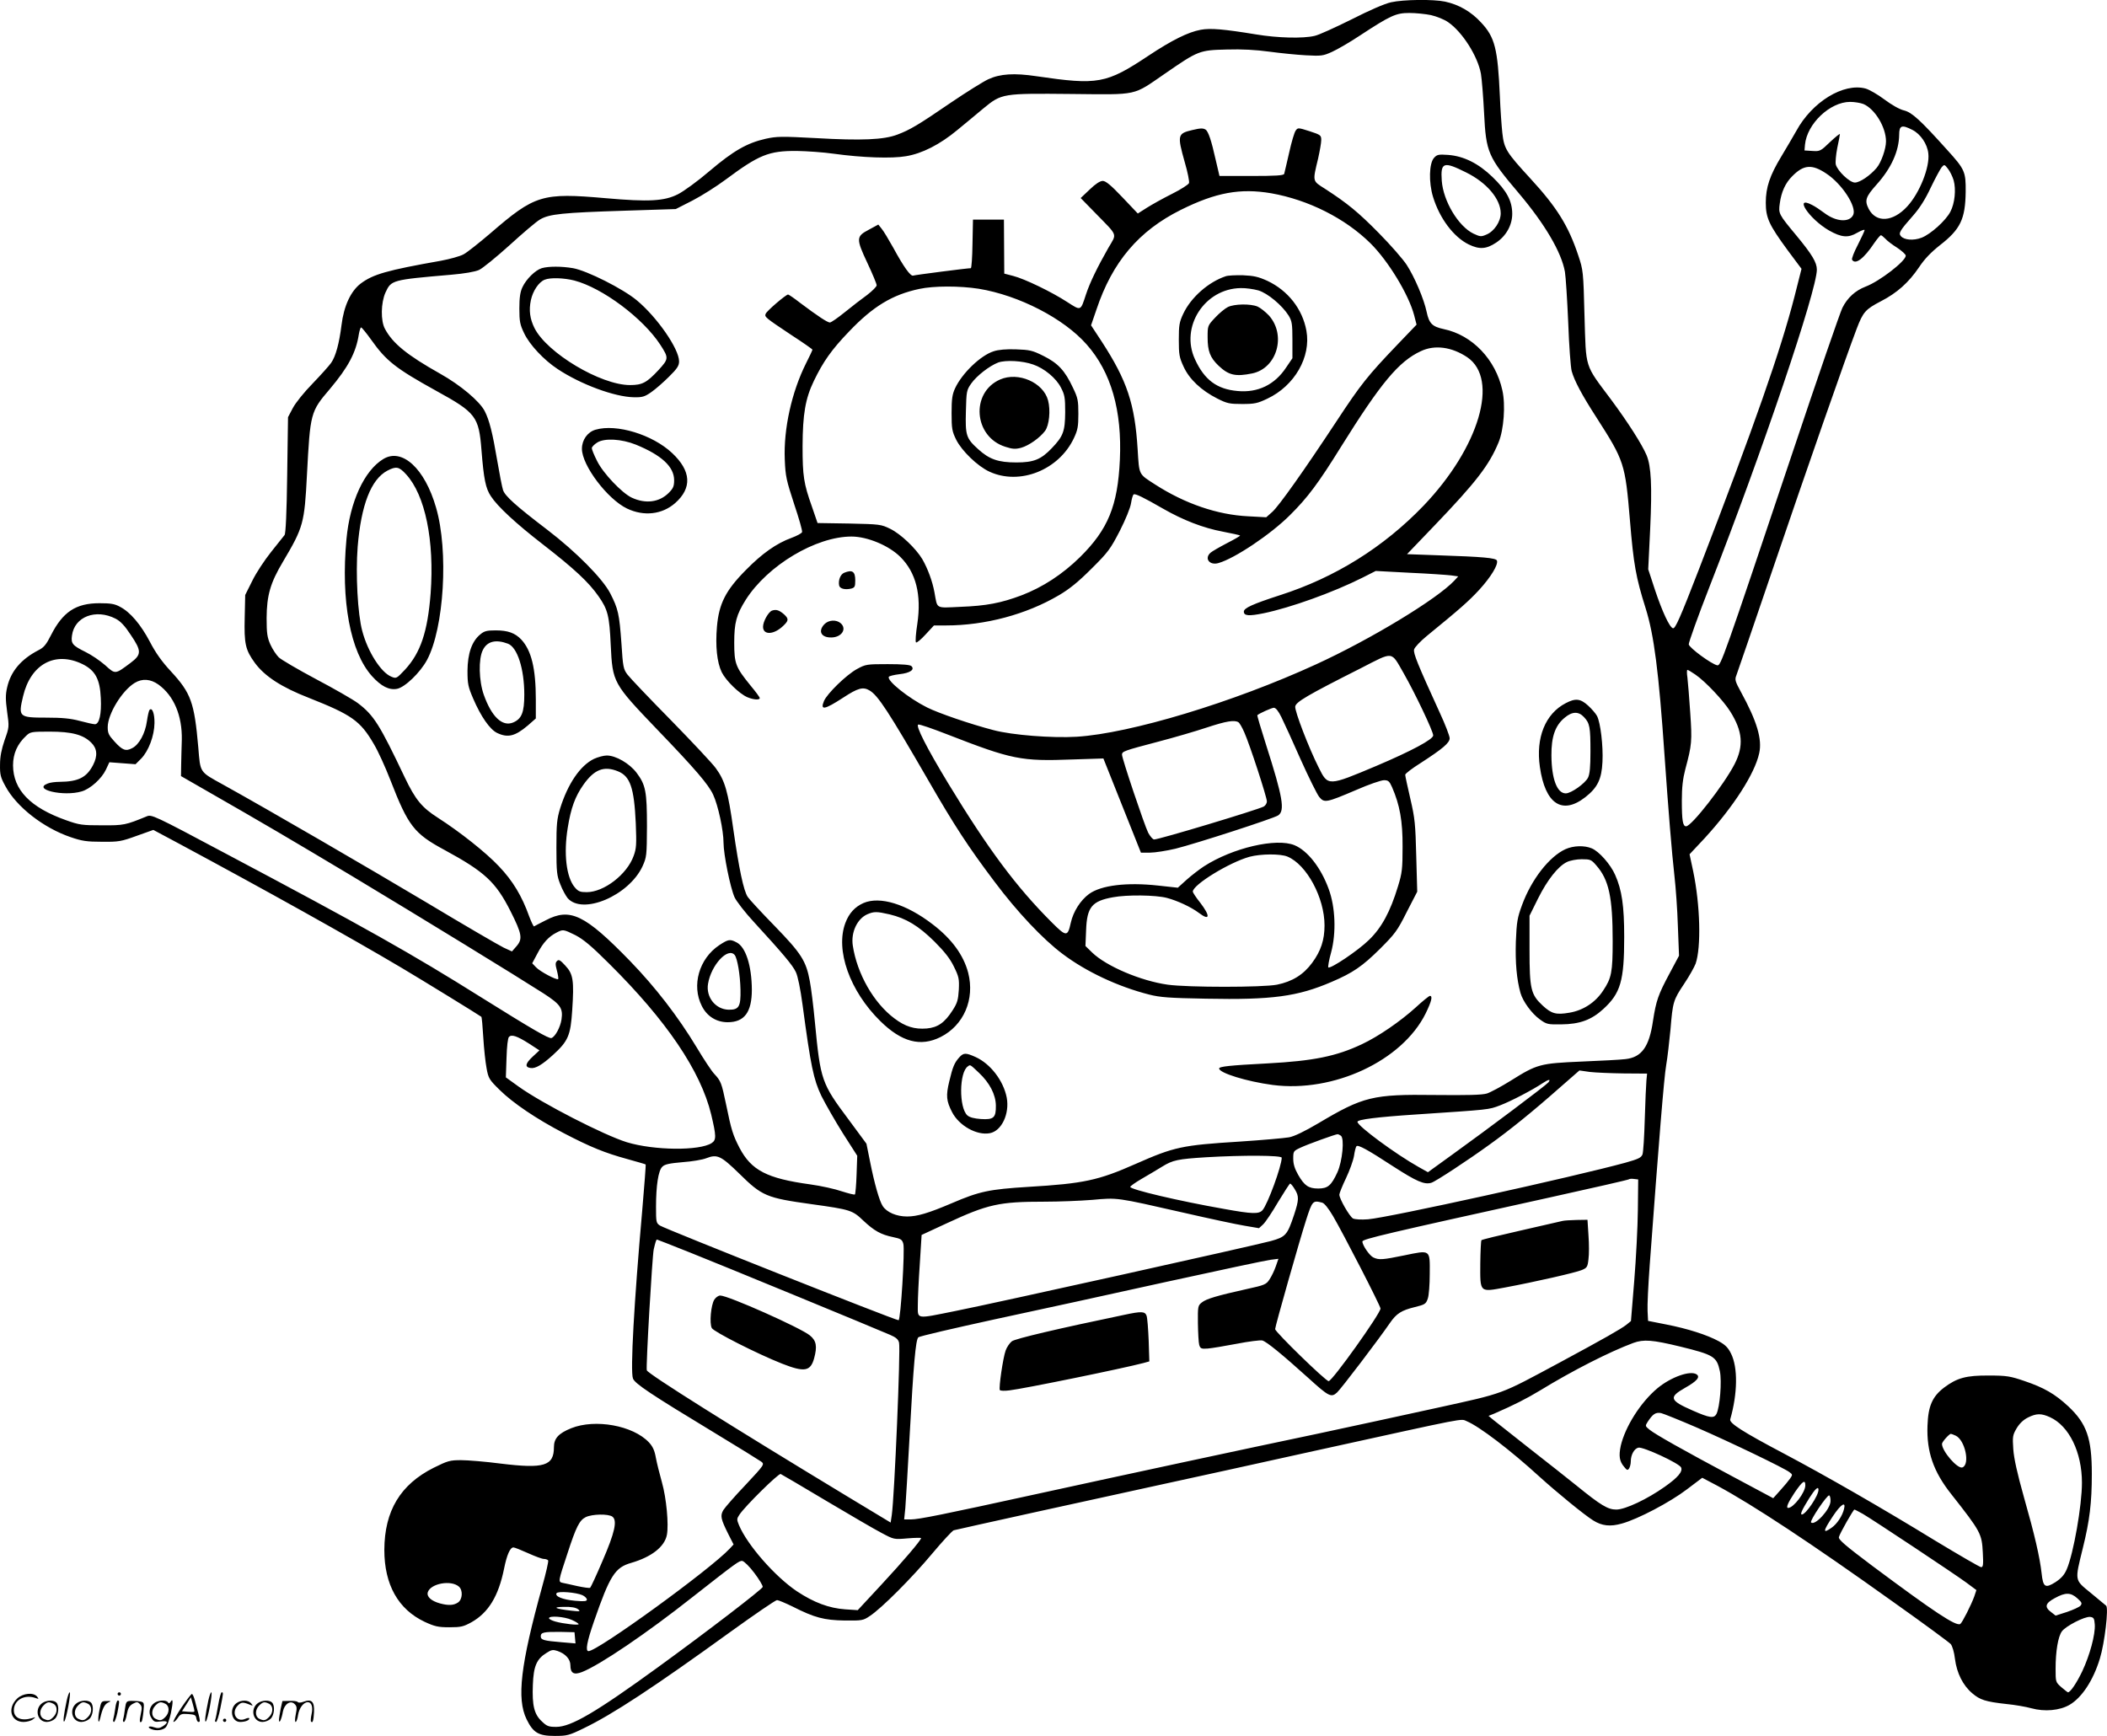 <?xml version="1.0" encoding="UTF-8"?>
<svg xmlns="http://www.w3.org/2000/svg" version="1.0" viewBox="0 0 1279.635 1054.373" preserveAspectRatio="xMidYMid meet">
  <g transform="translate(-0.581,1055.885) scale(0.1,-0.1)" fill="#000000" stroke="none">
    <path d="M8454 10545 c-38 -8 -132 -49 -240 -104 -99 -49 -199 -95 -224 -100 -71 -17 -225 -13 -357 9 -195 32 -276 39 -335 28 -76 -14 -175 -63 -318 -158 -256 -170 -305 -179 -680 -124 -134 20 -220 15 -293 -19 -30 -14 -131 -77 -224 -140 -203 -139 -251 -167 -328 -196 -82 -31 -216 -37 -494 -21 -208 11 -236 11 -305 -4 -114 -26 -196 -73 -341 -196 -71 -61 -158 -124 -192 -141 -83 -42 -177 -47 -438 -24 -388 34 -430 21 -702 -214 -68 -58 -141 -116 -162 -127 -22 -12 -84 -29 -138 -39 -328 -58 -411 -82 -486 -138 -61 -46 -103 -137 -117 -252 -14 -111 -35 -190 -63 -230 -11 -16 -62 -73 -112 -125 -52 -53 -105 -119 -121 -150 l-29 -55 -5 -351 c-3 -232 -9 -356 -16 -365 -6 -8 -43 -54 -82 -103 -39 -49 -91 -127 -114 -175 l-43 -86 -3 -136 c-4 -161 4 -197 62 -277 60 -81 161 -147 328 -212 260 -103 312 -139 394 -280 25 -41 70 -140 101 -220 108 -278 143 -324 329 -424 245 -133 311 -195 400 -371 70 -139 75 -169 37 -213 l-28 -32 -50 23 c-27 13 -237 135 -465 272 -359 214 -963 565 -1241 719 -143 79 -136 69 -149 226 -24 273 -44 329 -167 462 -54 58 -93 113 -127 179 -55 104 -119 180 -181 212 -32 18 -57 22 -125 22 -144 0 -223 -53 -295 -195 -27 -54 -43 -74 -73 -89 -109 -56 -171 -130 -193 -228 -10 -43 -10 -73 0 -147 13 -92 13 -94 -15 -172 -19 -56 -28 -100 -28 -149 -1 -61 3 -78 33 -132 67 -125 231 -253 396 -309 67 -23 97 -28 190 -28 102 -1 117 2 211 36 l101 36 159 -85 c519 -279 1029 -563 1351 -754 123 -73 471 -287 482 -296 3 -2 8 -58 12 -126 4 -67 13 -151 20 -187 11 -61 16 -69 79 -131 81 -80 223 -176 390 -263 163 -85 250 -120 385 -157 60 -17 111 -31 112 -33 2 -2 -8 -129 -21 -282 -49 -551 -73 -975 -56 -1018 11 -31 107 -95 497 -331 144 -87 271 -166 282 -174 21 -16 19 -19 -95 -141 -65 -68 -125 -137 -135 -153 -20 -34 -16 -54 30 -146 l32 -63 -23 -25 c-117 -126 -802 -623 -858 -623 -20 0 -10 56 33 180 97 280 128 328 226 356 124 36 203 98 217 170 12 63 -3 224 -30 319 -14 50 -31 117 -37 150 -8 45 -19 68 -42 93 -97 103 -327 144 -472 86 -77 -31 -105 -62 -105 -115 0 -114 -60 -132 -322 -100 -92 12 -201 21 -242 21 -68 0 -81 -4 -166 -46 -203 -102 -299 -262 -300 -499 0 -211 84 -361 245 -437 61 -28 81 -33 150 -33 71 0 86 4 135 31 102 58 163 157 197 324 17 85 37 130 57 130 7 0 47 -16 89 -35 42 -19 85 -35 96 -35 11 0 22 -4 26 -9 3 -5 -13 -76 -36 -158 -132 -477 -156 -682 -95 -807 40 -82 73 -101 171 -101 74 0 87 3 175 46 175 84 429 251 892 586 147 106 274 193 283 193 8 0 51 -18 94 -39 134 -68 192 -83 317 -85 105 -1 112 0 152 27 71 46 258 234 379 379 63 75 122 139 131 142 22 6 878 195 1252 276 157 34 591 129 965 212 925 203 859 191 900 174 76 -32 264 -175 440 -336 106 -96 271 -231 325 -265 55 -35 106 -40 176 -20 98 27 293 130 394 207 l94 71 91 -48 c214 -115 571 -350 1070 -707 182 -129 338 -244 348 -255 10 -12 21 -48 26 -91 11 -85 48 -160 105 -208 47 -40 80 -51 206 -65 52 -5 121 -17 153 -26 80 -22 172 -14 232 21 75 44 144 149 184 281 29 94 54 306 38 321 -7 6 -49 41 -94 78 -99 81 -97 70 -48 270 42 169 55 277 55 453 0 216 -31 305 -143 410 -81 75 -146 113 -267 154 -85 29 -107 33 -215 33 -138 1 -193 -14 -272 -73 -72 -55 -97 -113 -101 -232 -6 -157 36 -279 144 -415 180 -229 186 -240 192 -356 4 -72 2 -88 -10 -88 -8 0 -133 73 -279 161 -328 201 -664 394 -919 529 -250 132 -333 185 -326 208 45 157 47 315 5 399 -18 37 -36 54 -74 75 -71 39 -191 77 -319 102 l-111 22 -3 60 c-2 32 4 158 13 279 56 758 87 1140 100 1214 8 46 19 143 26 215 14 170 17 180 83 279 31 46 62 102 70 123 34 99 28 355 -15 561 l-22 103 91 97 c175 191 305 392 332 517 19 85 -14 195 -111 372 -35 64 -38 75 -28 100 6 16 107 310 224 654 203 597 444 1287 507 1452 39 102 53 118 147 167 99 51 169 114 232 207 33 50 73 91 126 133 125 97 155 159 157 326 1 121 -5 135 -113 254 -161 179 -213 227 -261 239 -27 6 -76 34 -120 67 -40 30 -92 60 -114 66 -134 36 -325 -81 -421 -258 -21 -37 -62 -107 -91 -155 -69 -114 -94 -187 -94 -280 0 -93 20 -135 132 -288 l85 -114 -42 -166 c-85 -331 -243 -782 -579 -1654 -116 -300 -146 -368 -160 -363 -21 6 -65 102 -108 230 l-42 128 12 247 c12 260 6 379 -22 446 -28 66 -112 198 -215 337 -164 219 -152 184 -162 509 -7 272 -8 278 -38 368 -60 180 -130 292 -291 467 -147 160 -159 180 -170 276 -5 46 -12 147 -15 224 -13 288 -30 357 -113 446 -61 67 -136 110 -220 128 -71 15 -252 13 -328 -4z m243 -78 c34 -8 80 -26 104 -43 86 -59 180 -207 199 -314 5 -30 14 -137 19 -237 12 -241 23 -266 212 -489 157 -186 258 -357 279 -476 5 -29 14 -168 20 -308 5 -140 15 -273 21 -295 17 -60 61 -143 150 -281 170 -265 175 -280 204 -627 22 -266 36 -345 95 -532 51 -162 80 -385 115 -895 23 -330 44 -588 60 -730 8 -69 18 -206 21 -306 l7 -180 -56 -105 c-71 -132 -83 -168 -102 -290 -23 -159 -69 -222 -167 -233 -29 -4 -150 -10 -268 -15 -251 -11 -268 -15 -429 -116 -58 -36 -123 -71 -145 -78 -30 -9 -118 -11 -316 -9 -377 5 -434 -9 -708 -172 -83 -49 -145 -79 -177 -85 -28 -5 -163 -17 -300 -26 -352 -22 -397 -32 -633 -136 -226 -100 -315 -119 -650 -139 -240 -15 -297 -27 -465 -99 -143 -61 -211 -81 -272 -81 -64 0 -123 25 -148 63 -21 32 -51 139 -77 270 l-22 109 -107 145 c-166 222 -172 239 -206 593 -9 96 -23 209 -31 250 -23 123 -51 167 -214 335 -81 83 -154 162 -163 176 -25 37 -53 171 -87 407 -33 236 -51 298 -107 375 -20 28 -144 160 -273 292 -130 132 -248 256 -263 276 -25 33 -28 46 -37 190 -13 180 -20 210 -68 304 -46 89 -206 251 -381 385 -194 148 -258 206 -270 242 -6 18 -22 101 -36 183 -28 165 -47 241 -75 296 -31 61 -148 159 -271 228 -201 113 -288 184 -335 272 -27 49 -25 159 3 221 35 76 38 77 398 108 82 7 145 18 170 29 22 10 105 78 185 150 80 73 163 144 186 157 56 33 136 41 512 53 l312 10 102 52 c56 29 146 86 201 127 203 151 262 175 432 174 61 -1 162 -8 225 -17 173 -24 353 -30 438 -15 98 16 206 71 312 159 47 39 118 97 158 131 112 92 115 92 535 88 412 -4 369 -13 570 125 200 138 207 141 372 145 94 3 179 -2 260 -13 66 -9 166 -19 221 -22 95 -5 105 -4 160 21 33 15 109 59 169 99 186 122 219 137 300 137 39 0 98 -6 132 -13z m2626 -540 c70 -30 137 -141 137 -227 0 -45 -29 -128 -57 -161 -40 -47 -102 -89 -132 -89 -32 0 -106 71 -116 110 -3 14 1 59 9 100 9 41 16 79 16 84 0 5 -27 -17 -60 -48 -57 -55 -61 -57 -107 -54 l-48 3 3 35 c12 127 152 260 274 260 27 0 63 -6 81 -13z m297 -157 c50 -25 91 -86 97 -143 10 -83 -53 -241 -128 -322 -87 -95 -189 -101 -234 -15 -26 51 -19 73 48 148 89 99 136 203 137 303 0 56 16 62 80 29z m251 -307 c15 -55 7 -139 -20 -190 -27 -53 -120 -137 -175 -158 -50 -19 -106 -14 -126 10 -15 18 -6 33 75 125 39 44 74 99 107 170 28 58 58 113 66 123 16 18 17 18 38 -9 12 -15 28 -47 35 -71z m-774 42 c96 -63 186 -202 164 -251 -22 -48 -104 -43 -175 11 -24 18 -58 41 -75 49 -114 60 -18 -85 103 -155 76 -43 117 -46 171 -14 25 14 45 22 45 16 0 -5 -19 -45 -41 -89 -23 -44 -39 -85 -35 -91 20 -32 71 6 135 102 18 26 36 47 40 47 4 0 16 -10 27 -21 10 -12 43 -37 72 -55 28 -19 52 -40 52 -48 0 -33 -159 -156 -244 -188 -62 -24 -110 -67 -141 -129 -13 -26 -150 -422 -303 -880 -425 -1267 -435 -1295 -457 -1291 -35 7 -170 106 -173 127 -1 11 56 171 128 355 319 816 650 1795 650 1921 0 44 -29 92 -124 207 -108 130 -110 133 -101 196 9 68 34 124 76 165 69 70 119 74 206 16z m-8836 -1011 c90 -127 148 -173 394 -309 242 -133 259 -156 275 -361 14 -175 25 -231 57 -279 40 -62 151 -165 315 -292 192 -149 279 -230 339 -316 56 -80 66 -118 74 -297 11 -227 14 -232 280 -510 235 -244 314 -337 342 -398 30 -64 63 -217 63 -292 0 -70 41 -273 67 -331 11 -24 64 -93 119 -152 176 -192 234 -261 253 -302 12 -24 28 -103 41 -200 50 -374 67 -453 114 -552 25 -50 84 -153 131 -228 l87 -136 -4 -114 c-2 -63 -7 -117 -10 -121 -4 -3 -39 6 -80 19 -40 14 -126 33 -191 42 -263 36 -358 85 -430 222 -40 78 -49 105 -82 266 -27 129 -31 140 -72 184 -16 17 -63 88 -106 160 -114 189 -252 367 -405 525 -275 283 -364 325 -512 247 -36 -18 -68 -35 -71 -37 -3 -1 -16 26 -29 60 -44 124 -100 217 -184 305 -79 84 -237 209 -371 295 -97 62 -136 109 -201 245 -153 322 -188 378 -286 452 -30 22 -143 87 -253 145 -109 58 -211 118 -226 132 -15 15 -38 49 -51 78 -19 43 -23 67 -23 161 1 138 22 213 101 345 122 206 129 231 144 525 20 376 21 383 139 521 112 133 159 222 176 332 4 23 10 42 14 42 4 0 32 -34 62 -76z m-1553 -1693 c29 -15 55 -42 91 -97 68 -100 67 -121 -1 -172 -94 -70 -91 -70 -154 -13 -31 27 -84 63 -119 80 -79 39 -89 51 -82 100 15 114 144 164 265 102z m-201 -276 c77 -38 106 -91 111 -206 5 -97 -9 -159 -36 -159 -9 0 -50 9 -91 20 -56 15 -107 20 -202 20 -169 0 -173 4 -143 130 46 195 195 276 361 195z m9796 -64 c61 -42 169 -157 210 -222 77 -122 84 -211 27 -322 -64 -124 -261 -377 -294 -377 -20 0 -26 34 -26 156 0 81 6 132 21 190 40 149 42 171 30 345 -6 91 -14 187 -17 212 -4 26 -4 47 0 47 4 0 26 -13 49 -29z m-9335 -60 c94 -68 145 -189 142 -336 -2 -49 -3 -119 -4 -155 l-1 -65 155 -89 c344 -197 502 -290 885 -519 416 -250 1003 -610 1162 -712 103 -67 119 -90 109 -158 -7 -47 -38 -105 -61 -113 -15 -6 -121 56 -425 246 -424 266 -704 424 -1564 880 -428 228 -440 233 -470 220 -127 -52 -138 -55 -271 -54 -120 0 -137 2 -218 31 -217 77 -321 184 -322 333 0 71 26 130 80 180 25 24 33 25 143 25 135 0 204 -19 252 -67 36 -35 40 -80 11 -136 -39 -75 -89 -101 -203 -102 -26 0 -58 -4 -72 -10 -96 -36 96 -81 206 -48 52 15 121 77 147 132 l21 45 79 -6 80 -6 34 34 c45 46 80 138 81 216 1 58 -14 97 -30 80 -4 -4 -11 -35 -16 -69 -10 -73 -47 -142 -89 -163 -39 -21 -59 -14 -108 40 -35 38 -41 51 -41 87 0 80 87 222 164 269 46 28 96 24 144 -10z m2532 -1522 c48 -25 97 -65 205 -173 349 -346 556 -652 620 -916 31 -131 32 -155 3 -174 -74 -48 -350 -45 -515 5 -139 43 -513 235 -656 337 l-79 57 4 117 c2 72 8 122 15 129 16 16 48 6 122 -41 l63 -41 -42 -39 c-44 -41 -48 -63 -12 -68 30 -5 71 20 136 79 93 85 107 118 117 272 12 181 6 220 -42 271 -30 33 -40 39 -50 28 -11 -10 -11 -21 -1 -58 7 -26 10 -49 8 -52 -9 -8 -111 46 -135 72 l-23 24 32 60 c34 65 68 102 115 126 40 21 42 21 115 -15z m6367 -840 l142 -1 -4 -41 c-2 -23 -7 -128 -10 -234 -3 -105 -9 -203 -14 -216 -8 -20 -25 -28 -103 -50 -314 -86 -1439 -334 -1564 -344 -42 -3 -78 -1 -91 5 -21 12 -83 119 -83 145 0 8 18 53 40 99 22 46 44 107 49 136 4 29 11 55 15 59 10 10 66 -20 222 -122 144 -93 191 -113 233 -100 26 8 221 136 352 231 123 88 264 202 420 340 l127 111 63 -9 c35 -4 128 -8 206 -9z m-458 -55 c-16 -19 -369 -284 -583 -438 l-148 -107 -57 32 c-139 78 -371 249 -371 274 0 14 116 29 360 45 447 30 435 28 506 55 66 25 198 94 259 135 36 24 52 26 34 4z m-1260 -323 c23 -15 10 -155 -21 -223 -37 -80 -58 -98 -116 -98 -59 0 -84 17 -122 83 -21 37 -30 65 -30 98 0 46 1 47 46 68 40 19 211 81 224 81 3 0 11 -4 19 -9z m-3654 -230 c139 -137 165 -148 439 -186 238 -33 249 -37 315 -100 66 -62 107 -85 180 -100 48 -10 56 -15 63 -41 10 -36 -16 -464 -29 -464 -21 0 -1417 554 -1449 575 -23 15 -24 21 -24 113 0 130 14 221 38 244 14 15 42 21 123 28 57 4 122 15 144 24 67 26 89 15 200 -93z m3295 96 c0 -50 -86 -285 -117 -319 -22 -24 -62 -23 -233 8 -279 49 -570 118 -570 134 0 4 30 26 68 48 37 21 93 55 126 75 65 40 94 46 269 57 222 13 457 12 457 -3z m2163 -317 c-1 -102 -11 -295 -22 -430 l-20 -245 -27 -22 c-33 -26 -137 -85 -404 -229 -373 -200 -328 -184 -755 -278 -209 -46 -533 -116 -720 -156 -444 -93 -1161 -247 -1705 -366 -571 -125 -715 -154 -763 -154 l-40 0 7 68 c3 37 15 234 26 437 24 441 37 586 53 601 7 7 215 55 462 109 248 53 715 155 1040 227 324 71 611 132 637 135 l48 6 -16 -46 c-9 -26 -26 -61 -38 -79 -20 -31 -30 -35 -140 -59 -179 -40 -244 -59 -271 -81 -24 -19 -25 -24 -24 -126 1 -59 4 -118 8 -132 7 -22 12 -25 52 -22 24 2 103 15 176 29 72 14 142 23 155 20 26 -7 118 -82 281 -229 123 -112 138 -119 173 -87 25 23 251 320 321 422 40 58 70 77 152 97 61 15 67 19 78 51 7 19 12 87 12 151 1 149 6 145 -154 112 -132 -27 -154 -29 -188 -13 -23 10 -67 74 -67 97 0 15 147 49 1135 267 263 58 482 108 484 111 3 3 17 4 31 2 l25 -3 -2 -185z m-2084 126 c27 -43 26 -65 -4 -156 -41 -123 -51 -134 -141 -159 -98 -27 -1674 -377 -1916 -425 -244 -49 -228 -52 -228 37 0 39 5 151 12 249 l11 176 151 70 c252 117 319 132 596 132 85 0 215 5 289 11 156 14 142 16 551 -77 157 -36 325 -72 374 -80 l88 -15 25 23 c14 13 55 74 91 136 37 61 70 112 73 112 4 0 17 -15 28 -34z m167 -82 c13 -3 39 -36 66 -82 60 -102 288 -545 288 -561 0 -30 -293 -441 -315 -441 -18 0 -325 299 -325 316 0 17 149 541 187 659 39 122 42 124 99 109z m-3839 -303 c184 -73 1109 -454 1215 -500 35 -15 49 -27 54 -47 10 -40 -28 -934 -44 -1046 l-7 -47 -265 160 c-691 418 -1211 744 -1216 765 -6 22 33 692 42 734 10 43 15 60 20 60 2 0 93 -36 201 -79z m6013 -571 c204 -50 222 -61 241 -149 13 -62 0 -221 -21 -261 -15 -27 -41 -24 -143 21 -142 62 -148 81 -48 138 73 41 94 66 71 82 -38 26 -156 -16 -238 -84 -103 -86 -196 -234 -223 -350 -13 -62 -8 -94 21 -128 17 -21 21 -22 30 -9 5 8 10 27 10 42 0 41 21 78 46 84 28 7 251 -96 260 -121 10 -25 -21 -61 -99 -116 -107 -76 -241 -139 -295 -139 -51 0 -93 25 -242 146 -52 42 -180 143 -285 225 -104 82 -203 160 -219 173 l-30 25 35 14 c122 53 196 91 279 141 196 120 420 234 565 288 63 23 116 19 285 -22z m99 -491 c207 -90 535 -248 565 -272 19 -14 19 -16 4 -38 -9 -13 -36 -46 -60 -72 l-43 -48 -245 131 c-307 164 -470 256 -506 285 -27 22 -27 23 -12 47 32 49 49 60 82 54 16 -4 113 -43 215 -87z m2147 62 c116 -53 194 -213 194 -398 0 -138 -51 -429 -92 -525 -15 -35 -33 -55 -69 -79 -62 -39 -75 -31 -84 54 -11 98 -42 233 -107 461 -41 146 -61 236 -65 293 -5 75 -4 85 20 126 18 30 41 52 69 66 52 26 81 26 134 2z m-573 -112 c57 -26 89 -175 41 -193 -29 -11 -124 98 -124 143 0 12 44 61 54 61 3 0 16 -5 29 -11z m-6861 -395 c145 -86 297 -175 338 -196 75 -40 75 -40 157 -33 46 4 83 4 83 2 0 -13 -111 -143 -243 -285 l-142 -153 -76 5 c-98 7 -190 41 -294 110 -132 89 -300 280 -351 401 -14 34 -14 39 2 63 33 51 238 253 251 248 7 -3 131 -76 275 -162z m5948 93 c0 -43 -72 -137 -104 -137 -15 0 -2 31 39 93 48 70 65 82 65 44z m80 -27 c0 -36 -77 -150 -101 -150 -12 0 0 27 44 98 36 57 57 77 57 52z m73 -70 c-2 -50 -96 -151 -118 -128 -10 9 98 169 110 164 5 -2 9 -18 8 -36z m82 -47 c-10 -41 -42 -90 -75 -113 -55 -39 -54 -23 7 69 49 74 81 94 68 44z m114 -29 c65 -38 553 -362 628 -417 l62 -46 -13 -39 c-19 -52 -73 -159 -85 -167 -26 -15 -157 72 -534 353 -165 124 -207 160 -203 175 5 22 88 167 94 167 3 0 26 -12 51 -26z m-7594 -17 c31 -23 15 -96 -60 -269 -37 -87 -71 -160 -75 -163 -5 -3 -39 2 -77 10 -37 8 -78 18 -91 20 -27 6 -26 9 30 178 53 163 73 202 111 221 39 19 137 21 162 3z m862 -342 c29 -38 52 -77 51 -85 -3 -14 -335 -269 -638 -489 -376 -273 -526 -361 -616 -361 -46 0 -57 4 -87 33 -47 43 -60 97 -55 222 4 114 23 158 84 195 29 19 39 20 66 11 49 -17 78 -50 78 -87 0 -48 21 -60 70 -41 108 42 394 236 671 455 269 211 284 222 303 220 11 -2 44 -34 73 -73z m-1794 -83 c25 -22 22 -77 -5 -96 -26 -18 -58 -20 -110 -6 -54 15 -82 41 -74 68 17 53 141 76 189 34z m750 -52 c15 -7 27 -19 27 -27 0 -10 -15 -12 -72 -7 -75 7 -124 27 -112 46 9 14 119 5 157 -12z m9079 -19 c28 -25 30 -31 19 -45 -7 -8 -44 -25 -82 -38 l-69 -22 -27 21 c-42 31 -36 54 22 85 65 36 97 35 137 -1z m-9106 -66 c17 -14 14 -15 -41 -9 -98 11 -120 22 -44 23 44 1 71 -4 85 -14z m-38 -65 c23 -10 42 -22 42 -26 0 -8 -92 2 -142 16 -21 6 -38 15 -38 20 0 17 93 10 138 -10z m9250 -28 c4 -60 -30 -186 -76 -284 -34 -71 -72 -128 -87 -128 -2 0 -20 14 -40 31 -35 31 -35 32 -35 113 0 105 15 194 38 226 23 32 139 92 172 88 22 -3 25 -9 28 -46z m-9230 -81 l3 -34 -83 7 c-109 9 -128 14 -128 36 0 24 18 28 120 27 l85 -2 3 -34z M7247 9769 c-90 -21 -92 -31 -46 -195 18 -61 29 -118 26 -127 -3 -9 -50 -39 -104 -66 -54 -27 -122 -65 -152 -84 l-55 -35 -94 99 c-69 73 -101 99 -119 99 -16 0 -44 -18 -79 -52 l-55 -52 88 -90 c141 -145 133 -122 80 -213 -66 -116 -112 -210 -136 -283 -33 -101 -29 -100 -113 -46 -95 62 -261 142 -329 159 l-54 14 -1 164 -1 164 -94 0 -94 0 -3 -147 c-1 -82 -6 -148 -10 -148 -21 0 -339 -41 -350 -45 -16 -6 -58 53 -121 169 -28 50 -59 102 -71 116 l-20 25 -57 -31 c-78 -41 -79 -54 -9 -203 31 -66 56 -126 56 -135 0 -8 -26 -34 -57 -58 -32 -23 -93 -70 -136 -105 -43 -35 -84 -63 -91 -63 -15 0 -75 40 -179 118 -37 29 -71 52 -75 52 -13 0 -130 -100 -136 -117 -8 -19 -3 -23 156 -129 71 -46 128 -86 128 -89 0 -3 -17 -40 -39 -83 -87 -174 -137 -398 -129 -585 4 -102 10 -126 57 -270 29 -86 51 -163 48 -170 -3 -8 -32 -23 -64 -35 -91 -33 -179 -95 -278 -196 -122 -123 -163 -204 -175 -344 -10 -116 0 -216 29 -276 26 -52 107 -131 156 -152 39 -16 75 -18 75 -5 0 5 -25 39 -56 76 -90 111 -99 132 -99 260 0 122 13 170 70 261 133 209 426 384 642 384 97 0 228 -55 297 -124 95 -94 129 -230 103 -406 -9 -58 -13 -108 -8 -113 4 -4 30 17 58 48 l51 55 73 0 c238 0 488 67 685 183 65 38 118 81 199 162 102 101 115 120 172 230 35 69 64 140 68 168 4 26 11 50 16 53 10 6 59 -18 179 -87 122 -70 244 -117 361 -139 56 -11 104 -21 106 -24 2 -2 -34 -23 -79 -46 -46 -24 -91 -50 -100 -58 -40 -35 -6 -79 48 -63 99 28 318 175 434 291 107 106 173 194 310 415 242 388 351 519 485 581 84 40 188 26 282 -37 195 -133 73 -547 -265 -901 -243 -253 -538 -437 -872 -544 -166 -54 -220 -78 -220 -100 0 -26 31 -28 120 -10 164 34 423 127 600 216 l81 41 207 -11 c114 -5 227 -13 251 -16 l43 -6 -23 -25 c-104 -112 -510 -358 -842 -510 -501 -230 -1127 -419 -1452 -439 -150 -9 -392 10 -505 40 -142 37 -334 103 -404 138 -112 56 -246 163 -232 186 3 5 32 12 65 16 64 7 94 28 72 49 -8 8 -54 12 -144 12 -128 0 -134 -1 -187 -30 -64 -35 -181 -149 -200 -194 -24 -58 2 -54 116 20 90 59 121 68 161 44 51 -30 115 -128 355 -543 160 -278 246 -409 402 -616 139 -186 296 -352 415 -441 143 -108 337 -199 526 -247 67 -17 122 -21 345 -25 403 -8 556 13 763 102 129 55 187 95 293 200 92 92 106 110 163 224 l64 124 -6 216 c-5 195 -8 229 -36 349 -17 73 -31 138 -31 145 0 7 42 39 93 71 136 88 177 123 177 151 0 13 -27 84 -61 157 -134 293 -161 360 -155 382 3 13 38 50 77 82 207 169 254 211 319 281 71 78 116 152 107 177 -6 16 -84 23 -354 32 l-192 7 164 171 c257 268 335 370 392 508 32 77 43 228 23 316 -41 188 -183 336 -356 372 -70 15 -89 34 -104 105 -16 77 -73 211 -121 285 -22 34 -97 120 -169 193 -125 127 -192 182 -330 271 -74 47 -73 41 -39 182 10 45 19 95 19 112 0 29 -3 32 -71 54 -69 22 -71 22 -84 4 -8 -10 -26 -71 -40 -135 -15 -64 -28 -122 -30 -128 -3 -10 -52 -13 -199 -13 l-194 0 -23 98 c-26 117 -45 174 -62 184 -15 9 -30 9 -80 -3z m479 -384 c226 -40 449 -152 603 -304 108 -107 232 -311 265 -436 l15 -58 -116 -121 c-181 -189 -223 -242 -369 -464 -199 -302 -352 -518 -392 -553 l-36 -32 -110 6 c-187 9 -384 77 -563 192 -104 67 -98 55 -108 215 -17 276 -64 417 -218 654 l-65 99 33 96 c97 290 257 478 512 605 213 106 361 133 549 101z m-1776 -580 c244 -40 516 -180 655 -338 149 -168 216 -402 202 -702 -13 -279 -72 -422 -242 -590 -107 -105 -227 -183 -355 -232 -125 -47 -214 -64 -371 -70 -155 -7 -139 -15 -158 88 -12 66 -40 143 -74 202 -39 65 -131 153 -195 184 -55 27 -63 28 -249 32 l-192 3 -35 102 c-49 138 -56 184 -56 365 1 196 17 289 69 397 56 116 107 189 214 300 145 152 262 223 426 258 88 19 245 19 361 1z m2581 -2336 c69 -121 179 -352 179 -377 0 -24 -133 -95 -345 -185 -294 -124 -294 -124 -350 -11 -62 123 -146 343 -143 371 3 28 73 69 398 233 203 104 182 106 261 -31z m-743 -266 c16 -32 69 -148 117 -257 49 -109 100 -212 113 -228 31 -37 42 -35 225 43 75 33 151 59 168 59 26 0 33 -6 49 -42 47 -108 65 -206 64 -363 0 -134 -3 -159 -28 -240 -46 -152 -99 -251 -176 -325 -66 -65 -235 -178 -247 -167 -3 4 4 45 17 91 32 119 26 276 -15 386 -47 129 -128 232 -207 265 -111 46 -376 -16 -550 -128 -29 -19 -77 -56 -106 -82 l-53 -48 -119 13 c-191 21 -347 2 -420 -51 -52 -38 -96 -107 -111 -175 -19 -86 -27 -86 -116 3 -215 215 -385 443 -628 843 -131 216 -201 354 -182 358 9 2 87 -25 174 -59 396 -154 449 -165 764 -153 l186 6 114 -286 114 -286 55 0 c30 0 100 11 155 24 121 30 591 182 623 202 43 28 29 110 -73 429 -31 97 -55 178 -53 180 14 12 86 44 100 45 12 0 28 -20 46 -57z m-261 -31 c7 -4 23 -32 36 -62 33 -74 137 -393 137 -419 0 -11 -9 -25 -19 -31 -41 -21 -635 -200 -666 -200 -8 0 -24 19 -36 41 -23 46 -159 450 -159 474 0 20 11 24 220 79 96 25 229 64 295 86 118 39 168 47 192 32z m298 -816 c117 -49 225 -250 225 -418 0 -88 -22 -155 -75 -227 -53 -72 -120 -114 -214 -133 -86 -17 -541 -17 -663 0 -164 23 -373 112 -459 195 l-41 40 4 96 c5 140 35 177 163 200 85 16 260 14 328 -4 64 -17 146 -55 194 -91 67 -51 71 -20 8 62 -25 31 -45 62 -45 67 0 42 222 178 345 212 68 18 187 19 230 1z M7450 8881 c-105 -35 -211 -128 -258 -228 -24 -51 -27 -70 -27 -158 0 -89 3 -107 29 -163 35 -77 108 -145 205 -194 59 -30 75 -33 151 -33 75 0 93 4 152 32 166 78 267 254 238 413 -24 132 -112 244 -237 303 -55 25 -82 31 -148 34 -44 1 -91 -1 -105 -6z m198 -86 c57 -17 145 -91 184 -153 20 -33 23 -50 23 -148 l0 -111 -38 -56 c-69 -105 -172 -155 -296 -143 -125 11 -201 68 -258 193 -91 197 59 429 278 432 30 1 78 -6 107 -14z M7463 8694 c-18 -9 -53 -38 -78 -65 -45 -48 -45 -49 -45 -119 0 -84 15 -123 66 -172 62 -59 104 -68 206 -47 150 32 207 233 100 352 -21 22 -51 46 -69 54 -44 18 -141 16 -180 -3z M6040 8425 c-79 -25 -192 -134 -234 -225 -17 -37 -21 -65 -21 -150 0 -95 3 -111 28 -162 34 -68 130 -161 202 -194 184 -85 422 10 513 204 23 49 27 70 27 147 0 81 -3 97 -33 159 -49 105 -91 149 -179 193 -68 34 -84 37 -167 40 -59 2 -107 -2 -136 -12z m240 -80 c68 -23 140 -83 169 -140 23 -44 26 -61 26 -150 -1 -117 -12 -146 -82 -219 -65 -68 -109 -86 -214 -86 -111 0 -165 19 -233 81 -73 66 -78 84 -74 231 3 119 4 127 32 167 33 47 110 107 164 128 45 16 147 11 212 -12z M6080 8254 c-181 -79 -161 -349 32 -409 43 -14 61 -15 95 -6 47 13 115 61 146 103 25 34 34 125 18 185 -29 109 -181 175 -291 127z M8715 9600 c-30 -33 -33 -149 -6 -237 40 -131 125 -244 217 -289 64 -31 106 -29 166 11 61 40 98 107 98 175 0 78 -34 141 -120 224 -85 82 -174 127 -270 134 -58 4 -67 2 -85 -18z m194 -88 c126 -62 211 -162 211 -249 0 -50 -40 -110 -87 -129 -32 -14 -38 -13 -79 6 -92 45 -183 198 -192 321 -8 113 11 119 147 51z M3296 8930 c-39 -12 -94 -66 -117 -115 -14 -29 -19 -64 -19 -130 0 -79 4 -98 29 -150 33 -70 120 -163 204 -218 140 -93 346 -169 462 -171 52 -1 66 3 106 31 26 18 74 60 108 94 50 49 61 67 61 93 0 76 -134 269 -257 371 -84 70 -302 180 -387 195 -70 12 -149 12 -190 0z m198 -75 c171 -45 416 -228 522 -390 52 -81 52 -85 -12 -155 -71 -76 -98 -90 -172 -90 -178 0 -504 195 -580 346 -28 56 -35 108 -22 170 12 56 48 110 84 124 34 14 117 11 180 -5z M3623 7949 c-49 -14 -83 -62 -83 -116 0 -101 155 -306 274 -363 103 -49 213 -36 292 33 104 92 98 195 -18 304 -119 112 -338 179 -465 142z m245 -91 c156 -64 232 -134 232 -216 0 -37 -6 -50 -33 -77 -57 -57 -140 -68 -224 -29 -60 28 -175 149 -211 223 -18 35 -32 70 -32 78 0 7 15 23 33 34 44 28 148 22 235 -13z M5133 7080 c-23 -9 -37 -45 -31 -77 4 -20 36 -28 74 -19 21 6 24 12 24 50 0 54 -18 66 -67 46z M4694 6850 c-22 -9 -54 -66 -54 -98 0 -52 66 -49 122 5 34 32 35 43 6 70 -30 26 -48 32 -74 23z M5012 6767 c-40 -43 -18 -82 45 -80 61 2 93 52 55 86 -27 24 -74 21 -100 -6z M9515 6288 c-124 -64 -183 -210 -157 -388 32 -224 135 -293 276 -183 74 58 99 109 104 214 5 97 -12 239 -33 279 -8 15 -32 43 -54 63 -47 43 -77 46 -136 15z m111 -85 c35 -37 39 -61 39 -208 0 -96 -4 -138 -15 -160 -18 -35 -102 -95 -135 -95 -53 0 -86 88 -87 230 -1 114 23 183 81 230 45 38 84 39 117 3z M9513 5401 c-98 -45 -206 -183 -263 -338 -29 -79 -33 -102 -38 -223 -4 -129 5 -229 28 -312 15 -52 68 -125 118 -161 41 -30 48 -31 130 -30 112 1 183 27 255 93 105 96 127 171 127 437 0 190 -14 286 -55 378 -28 64 -98 143 -142 161 -45 19 -111 17 -160 -5z m187 -98 c77 -87 100 -193 100 -461 0 -188 -7 -224 -58 -300 -47 -72 -121 -120 -204 -134 -81 -14 -109 -7 -163 43 -72 67 -80 100 -80 340 l0 206 52 105 c56 112 121 195 175 221 18 9 58 17 89 17 53 0 59 -2 89 -37z M5250 5074 c-52 -23 -88 -62 -110 -121 -62 -165 27 -414 212 -596 129 -127 244 -158 366 -97 141 71 209 229 168 390 -28 107 -99 205 -215 294 -161 124 -321 173 -421 130z m159 -69 c100 -24 176 -70 272 -165 61 -61 95 -104 118 -152 30 -61 33 -74 30 -140 -4 -63 -9 -81 -38 -126 -48 -75 -90 -104 -157 -110 -73 -6 -130 11 -196 61 -126 94 -227 271 -253 443 -12 80 27 163 89 190 40 17 57 17 135 -1z M8603 4439 c-93 -84 -225 -175 -325 -222 -156 -74 -295 -102 -573 -117 -231 -12 -295 -19 -295 -31 0 -27 167 -79 325 -100 370 -48 786 146 929 434 36 74 44 107 26 107 -5 0 -45 -32 -87 -71z M5833 4138 c-31 -34 -41 -59 -62 -147 -21 -87 -18 -119 17 -187 42 -82 150 -143 229 -128 72 13 121 118 103 216 -20 103 -99 206 -190 247 -58 26 -72 26 -97 -1z m118 -95 c65 -61 102 -132 103 -199 1 -74 -13 -87 -91 -82 -41 3 -68 10 -82 22 -52 47 -50 263 3 298 15 11 12 13 67 -39z M2334 7771 c-116 -70 -203 -260 -224 -486 -35 -375 23 -686 155 -833 56 -62 104 -86 152 -77 48 9 141 99 182 175 104 194 132 663 55 926 -68 237 -206 364 -320 295z m138 -93 c116 -126 173 -402 149 -725 -18 -231 -61 -359 -155 -461 -52 -55 -53 -56 -84 -43 -63 26 -143 152 -176 277 -28 103 -41 346 -28 512 21 254 81 409 180 462 54 28 71 25 114 -22z M2922 6705 c-51 -42 -76 -116 -77 -220 0 -80 4 -98 34 -168 47 -110 102 -189 146 -210 65 -31 109 -20 186 45 l49 43 0 115 c0 189 -27 298 -88 364 -38 40 -81 56 -156 56 -54 0 -69 -4 -94 -25z m169 -56 c57 -22 99 -153 99 -309 0 -109 -16 -148 -69 -170 -65 -26 -130 36 -177 169 -30 84 -33 218 -6 271 26 54 79 67 153 39z M3612 5949 c-83 -41 -157 -150 -204 -299 -20 -66 -23 -95 -23 -240 0 -149 3 -171 24 -223 12 -32 33 -69 44 -83 91 -105 372 15 455 193 25 56 26 64 27 243 0 211 -8 252 -63 325 -43 57 -126 105 -181 105 -20 0 -55 -10 -79 -21z m147 -75 c74 -30 98 -99 108 -315 5 -129 4 -153 -13 -199 -40 -112 -180 -220 -285 -220 -40 0 -51 4 -73 30 -51 61 -68 205 -42 362 19 119 45 189 94 259 66 94 125 118 211 83z M4374 4818 c-123 -82 -169 -245 -106 -369 31 -63 89 -99 157 -99 102 0 147 61 147 198 -1 145 -37 259 -93 287 -40 21 -50 19 -105 -17z m94 -60 c16 -21 33 -118 35 -211 2 -102 -9 -122 -72 -121 -80 2 -139 77 -125 158 19 114 121 224 162 174z M9495 3143 c-11 -3 -125 -29 -253 -58 -128 -29 -236 -55 -239 -59 -3 -3 -6 -66 -7 -140 -1 -181 -6 -176 151 -147 182 34 428 90 466 106 31 13 35 19 40 66 4 28 4 93 0 145 l-6 94 -66 -1 c-36 -1 -75 -3 -86 -6z M6835 2573 c-408 -85 -663 -145 -684 -161 -13 -10 -31 -36 -38 -57 -16 -45 -42 -225 -35 -239 3 -5 29 -6 59 -2 87 10 688 133 813 166 l36 10 -4 127 c-3 71 -8 138 -13 151 -10 26 -31 27 -134 5z M4344 2665 c-20 -31 -31 -144 -15 -173 12 -22 275 -156 427 -216 135 -53 172 -47 194 32 20 73 14 108 -26 140 -56 46 -496 242 -544 242 -11 0 -27 -11 -36 -25z M411 230 c-18 -85 -24 -135 -15 -127 12 11 43 177 33 177 -4 0 -12 -22 -18 -50z M720 270 c0 -5 5 -10 10 -10 6 0 10 5 10 10 0 6 -4 10 -10 10 -5 0 -10 -4 -10 -10z M1271 230 c-18 -85 -24 -135 -15 -127 12 11 43 177 33 177 -4 0 -12 -22 -18 -50z M1331 203 c-7 -42 -15 -82 -18 -90 -3 -7 -1 -13 5 -13 5 0 17 37 26 83 19 95 19 97 8 97 -4 0 -14 -34 -21 -77z M111 243 c-63 -59 -40 -143 38 -143 20 0 46 7 57 16 18 14 18 15 -6 7 -64 -19 -110 0 -110 48 0 61 63 98 130 75 22 -8 23 -7 11 8 -22 27 -85 21 -120 -11z M1106 185 c-31 -47 -52 -85 -46 -85 5 0 17 11 26 25 15 23 23 26 63 23 39 -3 46 -6 49 -25 2 -13 8 -23 13 -23 11 0 11 6 0 50 -6 19 -15 54 -21 78 -6 23 -14 42 -19 42 -4 0 -33 -38 -65 -85z m80 -22 c-2 -3 -20 -3 -40 -1 l-35 3 27 42 27 43 12 -42 c7 -23 11 -43 9 -45z M263 215 c-50 -35 -31 -115 27 -115 17 0 39 9 50 20 22 22 27 79 8 98 -16 16 -59 15 -85 -3z m68 -5 c25 -14 25 -54 -1 -80 -23 -23 -33 -24 -61 -10 -25 14 -25 54 1 80 23 23 33 24 61 10z M473 215 c-50 -35 -31 -115 27 -115 17 0 39 9 50 20 22 22 27 79 8 98 -16 16 -59 15 -85 -3z m68 -5 c25 -14 25 -54 -1 -80 -23 -23 -33 -24 -61 -10 -25 14 -25 54 1 80 23 23 33 24 61 10z M610 173 c-12 -56 -8 -100 5 -48 13 57 26 83 48 93 20 9 19 10 -10 9 -31 0 -33 -2 -43 -54z M706 183 c-4 -27 -9 -56 -12 -65 -3 -10 -1 -18 4 -18 5 0 14 26 21 57 13 68 13 73 2 73 -5 0 -12 -21 -15 -47z M765 181 c-3 -25 -8 -54 -11 -63 -3 -10 -1 -18 4 -18 6 0 14 21 18 47 7 36 15 51 36 63 25 13 29 13 43 -1 13 -13 14 -24 6 -60 -9 -41 -8 -59 5 -47 3 3 8 31 11 61 5 53 4 56 -18 61 -13 3 -38 4 -56 4 -29 -1 -32 -4 -38 -47z M943 215 c-30 -21 -38 -62 -17 -92 14 -22 21 -25 55 -20 45 6 50 -5 14 -29 -20 -13 -31 -14 -55 -6 -30 11 -44 -1 -14 -12 30 -12 71 -6 87 12 9 10 23 49 31 87 14 68 13 93 -3 66 -6 -9 -11 -10 -15 -2 -10 16 -58 14 -83 -4z m68 -5 c25 -14 25 -54 -1 -80 -23 -23 -33 -24 -61 -10 -25 14 -25 54 1 80 23 23 33 24 61 10z M1443 215 c-47 -33 -32 -115 21 -115 31 0 56 10 56 21 0 5 -11 4 -24 -2 -55 -25 -89 38 -45 82 20 20 31 21 74 3 18 -7 18 -6 6 9 -17 21 -59 22 -88 2z M1573 215 c-50 -35 -31 -115 27 -115 17 0 39 9 50 20 22 22 27 79 8 98 -16 16 -59 15 -85 -3z m68 -5 c25 -14 25 -54 -1 -80 -23 -23 -33 -24 -61 -10 -25 14 -25 54 1 80 23 23 33 24 61 10z M1710 178 c-5 -27 -10 -57 -10 -66 1 -27 16 5 24 51 9 47 47 71 72 45 13 -13 14 -24 6 -62 -5 -25 -6 -46 -1 -46 5 0 12 19 15 42 7 43 33 78 59 78 23 0 33 -29 23 -73 -5 -22 -6 -42 -3 -45 10 -11 15 6 18 58 3 64 -15 81 -63 63 -18 -7 -32 -7 -36 -2 -3 5 -25 8 -49 7 l-44 -1 -11 -49z M1360 110 c0 -5 5 -10 10 -10 6 0 10 5 10 10 0 6 -4 10 -10 10 -5 0 -10 -4 -10 -10z"></path>
  </g>
</svg>
